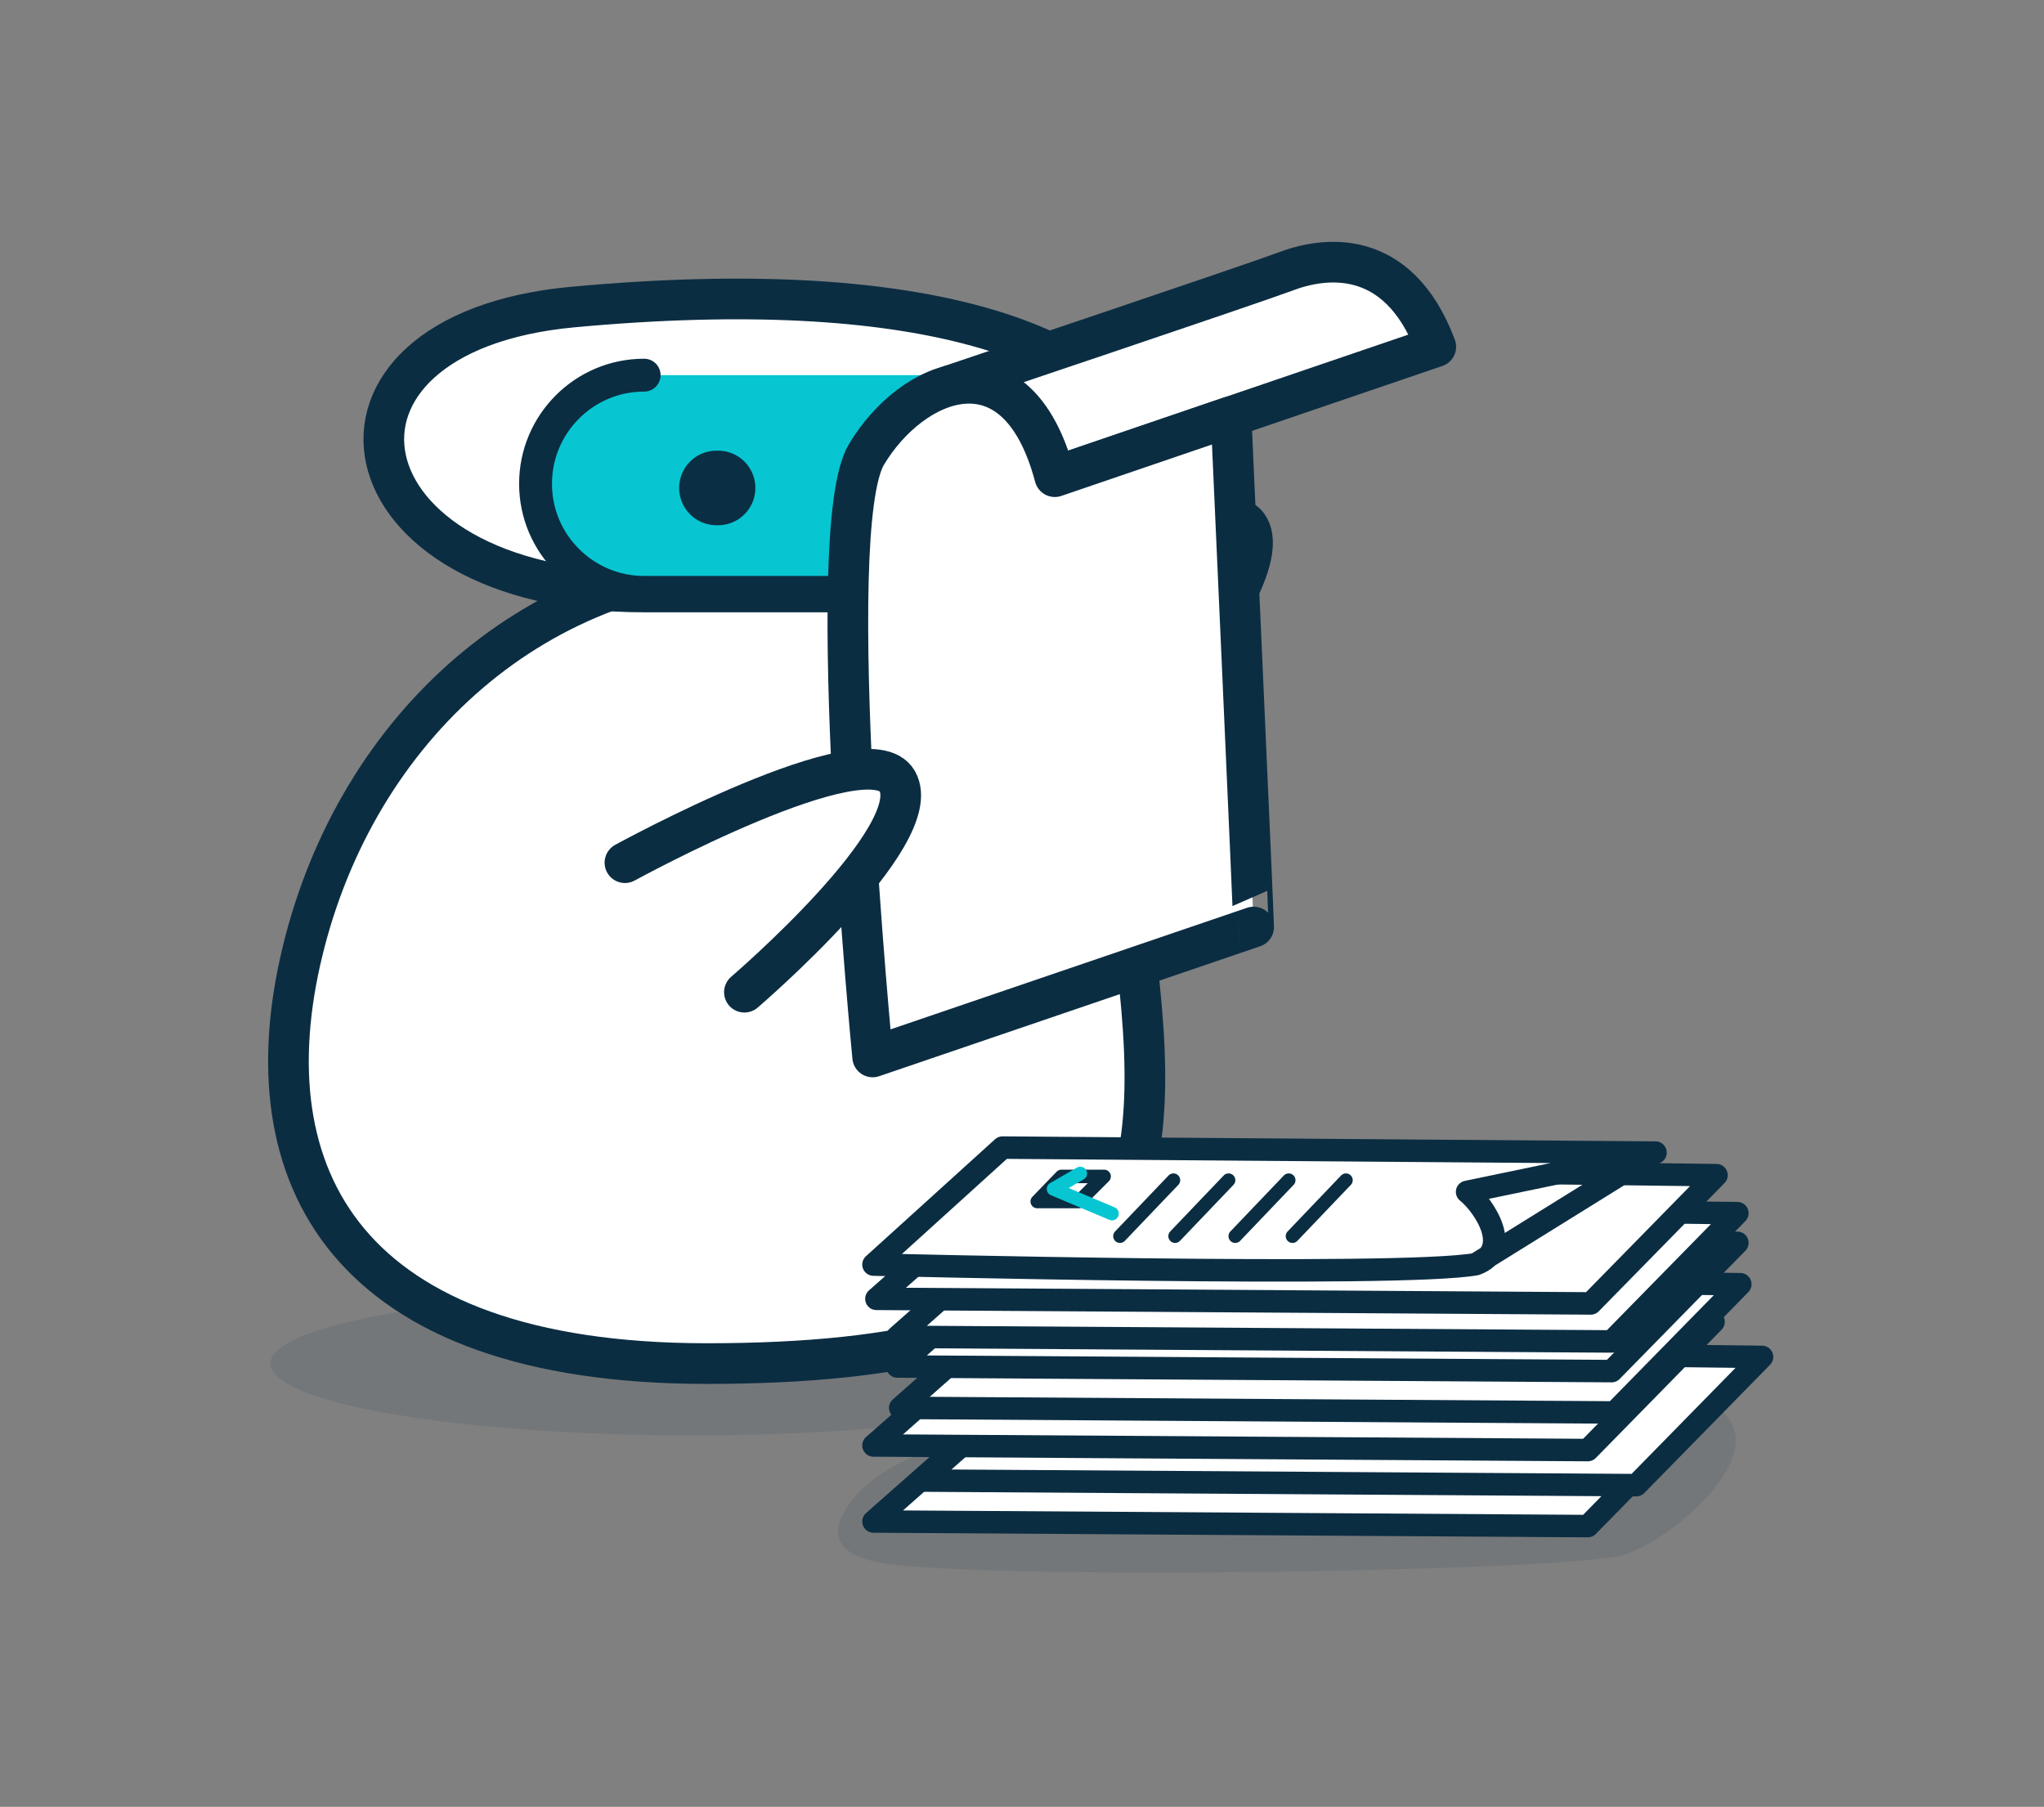 <?xml version="1.0" encoding="utf-8"?>
<!-- Generator: Adobe Illustrator 25.2.3, SVG Export Plug-In . SVG Version: 6.00 Build 0)  -->
<svg version="1.1" id="Layer_1" xmlns="http://www.w3.org/2000/svg" xmlns:xlink="http://www.w3.org/1999/xlink" x="0px" y="0px"
	 width="489.3px" height="432.5px" viewBox="0 0 489.3 432.5" style="enable-background:new 0 0 489.3 432.5;" xml:space="preserve"
	>
<rect x="0" y="0" width="489.3" height="432.5" fill="#808080" stroke="none"/>
<style type="text/css">
	.st0{opacity:0.1;fill:#0B2D42;enable-background:new    ;}
	.st1{fill:#FFFFFF;stroke:#0B2D42;stroke-width:9.734;stroke-linecap:round;stroke-linejoin:round;}
	.st2{fill:#07C6D2;stroke:#0B2D42;stroke-width:7.867;stroke-linecap:round;stroke-linejoin:round;}
	.st3{fill:none;stroke:#0A2E43;stroke-width:17.848;stroke-linecap:round;stroke-linejoin:round;}
	.st4{fill:#FFFFFF;stroke:#0B2D42;stroke-width:5.384;stroke-linecap:round;stroke-linejoin:round;}
	.st5{fill:#FFFFFF;stroke:#0B2D42;stroke-width:3.244;stroke-linecap:round;stroke-linejoin:round;}
	.st6{fill:none;stroke:#07C6D2;stroke-width:3.244;stroke-linecap:round;stroke-linejoin:round;}
</style>
<g>
	<g>
		<g transform="translate(-633 -118) translate(634 120)">
			<path class="st0" d="M388.1,370.1c-12.2,4.1-153.1,6.3-178.2,2c-13.9-2.4-11.8-10-5-17.2c21.9-23.2,123.9-24.8,179.6-24.8
				S404.4,364.6,388.1,370.1z"/>
			<ellipse class="st0" cx="164.6" cy="324.4" rx="100.9" ry="17.2"/>
			<path class="st1" d="M262.4,184.4c0,0,44-48.3,35.3-60.6c-7.3-10.5-63.7,24-63.7,24"/>
			<path class="st1" d="M71.4,225.8c-13,53.7,10.3,98.6,96.8,98.6c98.6,0,109.4-33.9,103.6-90.1c-5.8-55.9-31.8-101.8-88-101.8
				S84.4,172.1,71.4,225.8L71.4,225.8z"/>
			<g>
				<path class="st1" d="M201.9,139.7h48.7c40.3,0,54.5-83.8-114.5-68.2c-68,6.3-56.9,68.2,17.1,68.2H201.9z"/>
				<g>
					<path class="st2" d="M250.6,87.8c14.3,0,26,11.6,26,26c0,14.3-11.6,26-26,26h-97.4c-14.3,0-26-11.6-26-26c0-14.3,11.6-26,26-26
						C153.2,87.8,250.6,87.8,250.6,87.8z"/>
					<g>
						<path class="st3" d="M232.1,114.8h-0.4 M170.9,114.8h-0.4"/>
					</g>
				</g>
			</g>
			<g>
				<path class="st1" d="M226.1,90.4c9.9-2.7,20.2,2.3,25.4,21.7L342.7,81c-9.2-24.5-27.4-21.3-36-18
					C298.1,66.2,226.1,90.4,226.1,90.4z"/>
				<path class="st1" d="M293.7,97.7l-42.2,14.4c-9.1-34.3-34.3-23.4-45.1-5.3s1.5,144.2,1.5,144.2l91.2-31.1
					C299.2,220,293.7,97.7,293.7,97.7z"/>
			</g>
			<path class="st1" d="M148.6,204.5c0,0,58.2-31.9,65.2-19.5c7.3,12.9-36.6,50.5-36.6,50.5"/>
			<g>
				<path class="st4" d="M208.1,362.2l171,1.1l30.1-30.7l-165.3-2L208.1,362.2z"/>
				<path class="st4" d="M219.7,352.4l171,1.1l30.1-30.7l-165.3-2L219.7,352.4z"/>
				<path class="st4" d="M208.1,344l171,1.1l30.1-30.7l-165.3-2L208.1,344z"/>
				<path class="st4" d="M214.5,335l171,1.1l30.1-30.7l-165.3-2L214.5,335z"/>
				<path class="st4" d="M213.8,325.1l171,1.1l30.1-30.7l-165.3-2L213.8,325.1z"/>
				<path class="st4" d="M213.8,318l171,1.1l30.1-30.7l-165.3-2L213.8,318z"/>
				<path class="st4" d="M208.8,308.9l171,1.1l30.1-30.7l-165.3-2L208.8,308.9z"/>
				<g>
					<path class="st4" d="M395.3,273.9l-24.4,5.1l-20.7,4.3c4.3,3.5,11,14,2.1,17.3c-18.1,3.3-144.2,0.1-144.2,0.1l30.9-28
						L395.3,273.9z M395.3,273.9l-43,26.7"/>
				</g>
			</g>
			<path class="st5" d="M279.9,280.5l-12.8,13.4 M253.1,279.6l-5.8,6h10l6-6L253.1,279.6z M293.1,280.5l-12.8,13.4 M307.5,280.5
				l-12.8,13.4 M321.2,280.5l-12.8,13.4"/>
			<path class="st6" d="M257.6,278.9l-6.4,3.7l14,5.9"/>
		</g>
	</g>
</g>
</svg>

